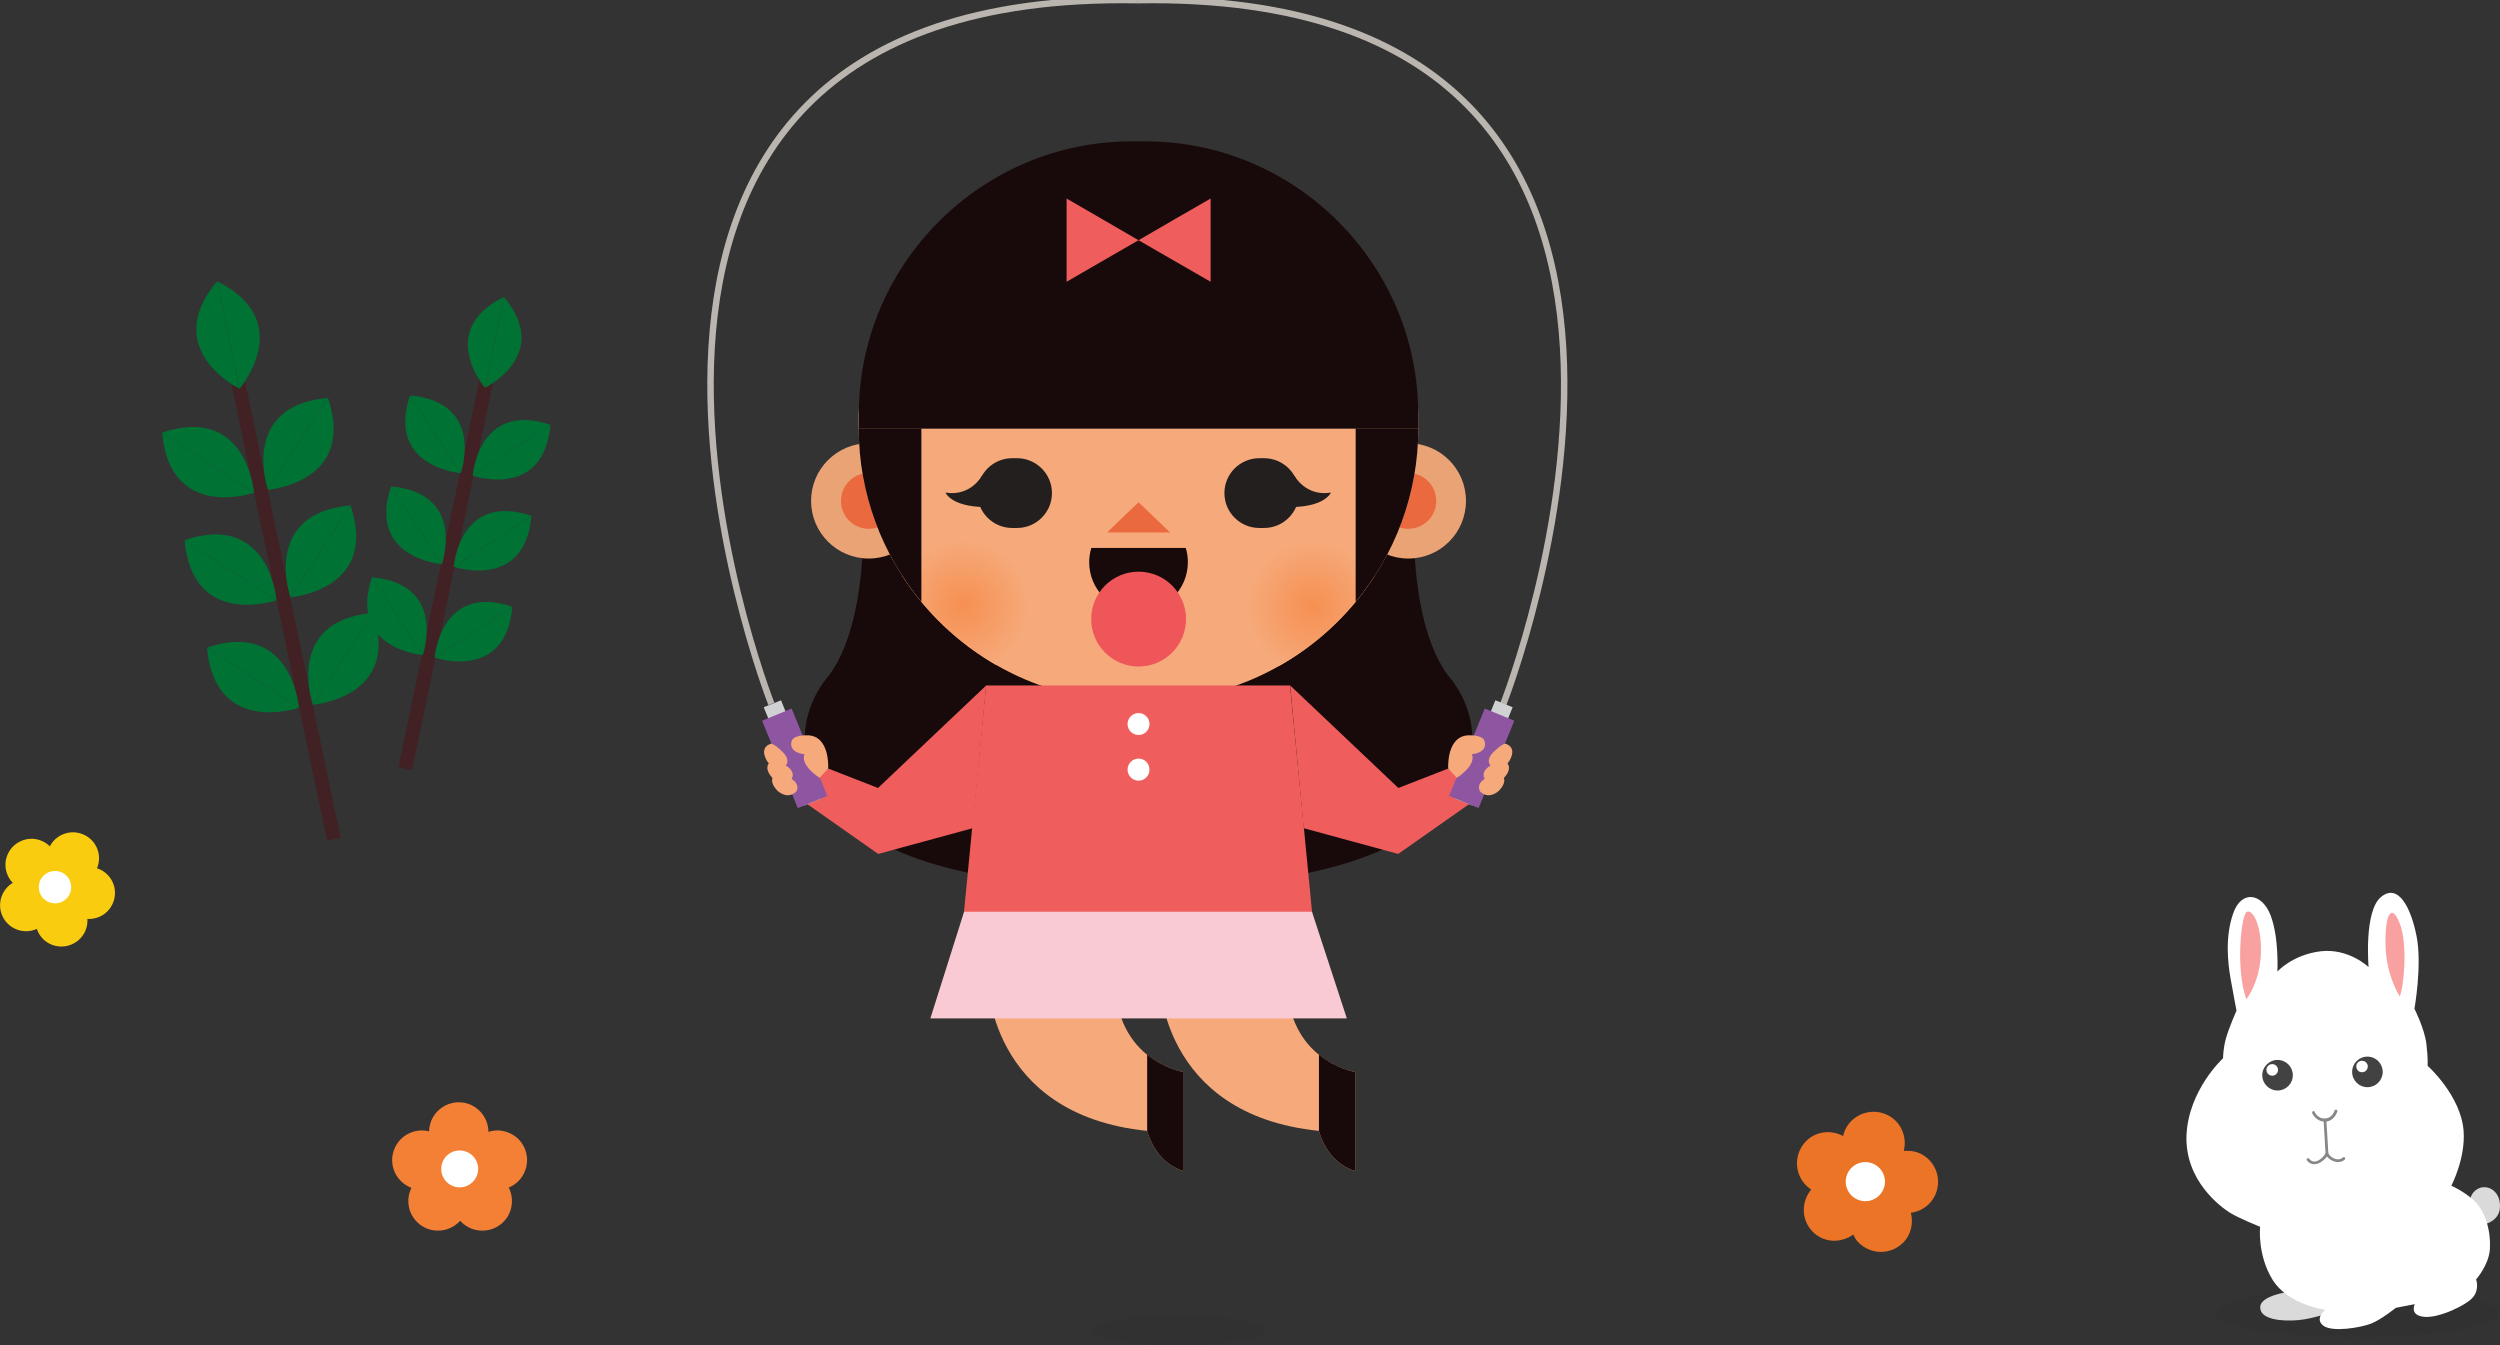 <?xml version="1.0" encoding="UTF-8"?>
<!DOCTYPE svg PUBLIC "-//W3C//DTD SVG 1.1//EN" "http://www.w3.org/Graphics/SVG/1.1/DTD/svg11.dtd">
<!-- Creator: CorelDRAW X7 -->
<svg xmlns="http://www.w3.org/2000/svg" xml:space="preserve" width="150.476mm" height="80.978mm" version="1.1" style="shape-rendering:geometricPrecision; text-rendering:geometricPrecision; image-rendering:optimizeQuality; fill-rule:evenodd; clip-rule:evenodd"
viewBox="0 0 15048 8098"
 xmlns:xlink="http://www.w3.org/1999/xlink">
 <rect x="0" y="0" width="15048" height="8098" fill="#333333" stroke="none"/>
 <defs>
  <style type="text/css">
   <![CDATA[
    .str0 {stroke:#BAB5AF;stroke-width:38.91}
    .str1 {stroke:#412123;stroke-width:83.57}
    .fil7 {fill:none;fill-rule:nonzero}
    .fil14 {fill:#007233;fill-rule:nonzero}
    .fil0 {fill:#180A0A;fill-rule:nonzero}
    .fil4 {fill:#231F1F;fill-rule:nonzero}
    .fil21 {fill:#424242;fill-rule:nonzero}
    .fil22 {fill:#878787;fill-rule:nonzero}
    .fil11 {fill:#8E56A1;fill-rule:nonzero}
    .fil10 {fill:#CFD1D3;fill-rule:nonzero}
    .fil19 {fill:#DADADA;fill-rule:nonzero}
    .fil2 {fill:#E9A375;fill-rule:nonzero}
    .fil3 {fill:#EB693F;fill-rule:nonzero}
    .fil17 {fill:#EB7426;fill-rule:nonzero}
    .fil6 {fill:#EF5659;fill-rule:nonzero}
    .fil5 {fill:#EF5E5D;fill-rule:nonzero}
    .fil16 {fill:#F48036;fill-rule:nonzero}
    .fil1 {fill:#F6AA7B;fill-rule:nonzero}
    .fil20 {fill:#F9A1A1;fill-rule:nonzero}
    .fil8 {fill:#F9CAD3;fill-rule:nonzero}
    .fil15 {fill:#F9CC0F;fill-rule:nonzero}
    .fil9 {fill:white;fill-rule:nonzero}
    .fil18 {fill:#231F1F;fill-rule:nonzero;fill-opacity:0.102}
    .fil13 {fill:url(#id0);fill-rule:nonzero}
    .fil12 {fill:url(#id1);fill-rule:nonzero}
   ]]>
  </style>
  <radialGradient id="id0" gradientUnits="userSpaceOnUse" gradientTransform="matrix(-1.054 -0.002 0.002 -1.054 16220 7515)" cx="7899.08" cy="3651.15" r="387" fx="7899.08" fy="3651.15">
   <stop offset="0" style="stop-opacity:1; stop-color:#F69052"/>
   <stop offset="1" style="stop-opacity:1; stop-color:#F6AA7B"/>
  </radialGradient>
  <radialGradient id="id1" gradientUnits="userSpaceOnUse" gradientTransform="matrix(-1.071 -0.002 0.002 -1.071 11996 7558)" xlink:href="#id0" cx="5794.84" cy="3643.62" r="381.5" fx="5794.84" fy="3643.62">
  </radialGradient>
 </defs>
 <g id="Layer_x0020_1">
  <g id="_684396504">
   <g>
    <path class="fil0" d="M4992 4063c0,0 -375,393 70,838 0,0 376,475 1791,425l0 -1290 -1861 27z"/>
    <path class="fil0" d="M5172 2673c0,0 127,968 -180,1390l1861 417 0 -1807 -1681 0z"/>
    <path class="fil0" d="M8714 4063c0,0 375,393 -69,838 0,0 -376,475 -1792,425l0 -1290 1861 27z"/>
    <path class="fil0" d="M8535 2673c0,0 -128,968 179,1390l-1861 417 0 -1807 1682 0z"/>
    <path class="fil1" d="M6979 5889c0,0 -2,820 960,918 0,0 44,191 220,242l0 -596c0,0 -414,-62 -414,-564l-766 0z"/>
    <path class="fil0" d="M7939 6348l0 459c0,0 44,191 220,242l0 -596c0,0 -112,-17 -220,-105z"/>
    <path class="fil1" d="M5945 5889c0,0 -2,820 960,918 0,0 45,191 220,242l0 -596c0,0 -414,-62 -414,-564l-766 0z"/>
    <path class="fil0" d="M6905 6348l0 459c0,0 45,191 220,242l0 -596c0,0 -112,-17 -220,-105z"/>
    <path class="fil2" d="M8824 3015c0,192 -155,347 -347,347 -192,0 -347,-155 -347,-347 0,-192 155,-347 347,-347 192,0 347,155 347,347z"/>
    <path class="fil2" d="M5576 3015c0,192 -155,347 -347,347 -191,0 -347,-155 -347,-347 0,-192 156,-347 347,-347 192,0 347,155 347,347z"/>
    <path class="fil3" d="M8645 3015c0,93 -75,168 -168,168 -93,0 -168,-75 -168,-168 0,-93 75,-168 168,-168 93,0 168,75 168,168z"/>
    <path class="fil3" d="M5397 3015c0,93 -75,168 -168,168 -92,0 -167,-75 -167,-168 0,-93 75,-168 167,-168 93,0 168,75 168,168z"/>
    <path class="fil1" d="M8536 2452l0 127 -3366 0 0 -126c0,13 -1,26 -1,40l0 86c0,902 738,1641 1641,1641l86 0c903,0 1641,-739 1641,-1641l0 -86c0,-14 0,-27 -1,-41z"/>
    <path class="fil0" d="M8536 2579l0 -127c-21,-884 -751,-1601 -1640,-1601l-86 0c-889,0 -1619,717 -1640,1602l0 126 3366 0z"/>
   </g>
   <polygon class="fil3" points="6853,3205 6664,3205 6758,3114 6853,3023 6948,3114 7043,3205 "/>
   <g>
    <path class="fil4" d="M7580 3178l29 0c115,0 210,-94 210,-210 0,-116 -95,-210 -210,-210l-29 0c-116,0 -210,94 -210,210 0,116 94,210 210,210z"/>
    <path class="fil4" d="M7791 2863c0,0 67,127 220,102 0,0 -39,98 -285,86l65 -188z"/>
    <path class="fil4" d="M6122 3178l-29 0c-116,0 -210,-94 -210,-210 0,-116 94,-210 210,-210l29 0c115,0 210,94 210,210 0,116 -95,210 -210,210z"/>
    <path class="fil4" d="M5911 2863c0,0 -67,127 -220,102 0,0 39,98 284,86l-64 -188z"/>
   </g>
   <polygon class="fil5" points="6420,1446 6420,1195 6636,1320 6853,1446 6636,1571 6420,1696 "/>
   <polygon class="fil5" points="7287,1446 7287,1195 7070,1320 6853,1446 7070,1571 7287,1696 "/>
   <g>
    <path class="fil1" d="M5170 2453c0,13 -1,26 -1,40l0 86 1 0 0 -126z"/>
    <path class="fil0" d="M6569 3298c-8,27 -13,56 -13,86 0,164 133,297 297,297 164,0 297,-133 297,-297 0,-30 -4,-59 -13,-86l-568 0z"/>
   </g>
   <path class="fil6" d="M7139 3726c0,158 -128,286 -286,286 -157,0 -285,-128 -285,-286 0,-157 128,-285 285,-285 158,0 286,128 286,285z"/>
   <polygon class="fil5" points="7765,4126 7760,4126 5941,4126 5935,4126 5768,5844 5941,5844 7760,5844 7932,5844 "/>
   <g>
    <path class="fil7 str0" d="M9049 4237c0,0 1694,-4306 -2204,-4236"/>
    <path class="fil7 str0" d="M4643 4237c0,0 -1694,-4306 2204,-4236"/>
   </g>
   <polygon class="fil8" points="7897,5488 5803,5488 5600,6130 6853,6130 8107,6130 "/>
   <g>
    <path class="fil9" d="M6919 4358c0,37 -29,66 -66,66 -36,0 -66,-29 -66,-66 0,-36 30,-66 66,-66 37,0 66,30 66,66z"/>
    <path class="fil9" d="M6919 4632c0,37 -29,67 -66,67 -36,0 -66,-30 -66,-67 0,-36 30,-66 66,-66 37,0 66,30 66,66z"/>
   </g>
   <polygon class="fil5" points="7766,4126 8417,4743 8717,4626 8930,4779 8416,5140 7847,4985 "/>
   <polygon class="fil10" points="8863,4849 8759,4807 9001,4215 9105,4257 "/>
   <polygon class="fil11" points="8900,4864 8722,4791 8937,4265 9115,4338 "/>
   <g>
    <path class="fil1" d="M9059 4476c0,0 77,15 27,103 0,0 -43,73 -110,34 0,0 -39,-31 10,-82 0,0 42,-45 73,-55z"/>
    <path class="fil1" d="M9050 4575c0,0 72,32 3,107 0,0 -59,60 -115,7 0,0 -31,-39 29,-78 0,0 51,-33 83,-36z"/>
    <path class="fil1" d="M9022 4651c0,0 72,32 2,107 0,0 -59,60 -114,7 0,0 -31,-39 28,-78 0,0 51,-33 84,-36z"/>
    <path class="fil1" d="M8717 4626c0,0 -13,-203 130,-200 0,0 85,-3 90,40 0,0 21,62 -78,74 0,0 36,56 -90,142l-52 -56z"/>
   </g>
   <polygon class="fil5" points="5936,4126 5285,4743 4985,4626 4772,4779 5286,5140 5855,4985 "/>
   <polygon class="fil10" points="4839,4849 4943,4807 4701,4215 4597,4257 "/>
   <polygon class="fil11" points="4802,4864 4980,4791 4765,4265 4587,4338 "/>
   <g>
    <path class="fil1" d="M4643 4476c0,0 -77,15 -27,103 0,0 43,73 109,34 0,0 39,-31 -10,-82 0,0 -41,-45 -72,-55z"/>
    <path class="fil1" d="M4651 4575c0,0 -71,32 -2,107 0,0 59,60 115,7 0,0 30,-39 -29,-78 0,0 -51,-33 -84,-36z"/>
    <path class="fil1" d="M4680 4651c0,0 -72,32 -2,107 0,0 59,60 114,7 0,0 31,-39 -29,-78 0,0 -51,-33 -83,-36z"/>
    <path class="fil1" d="M4985 4626c0,0 13,-203 -130,-200 0,0 -85,-3 -91,40 0,0 -21,62 79,74 0,0 -36,56 90,142l52 -56z"/>
   </g>
   <path class="fil12" d="M5429 3463l0 -18c71,-122 203,-204 354,-204 225,0 409,183 409,409 0,149 -80,279 -199,351 -228,-132 -422,-317 -564,-538z"/>
   <path class="fil13" d="M7497 3657c0,150 81,281 201,352 231,-130 428,-315 573,-537 -67,-133 -205,-224 -365,-224 -226,0 -409,183 -409,409z"/>
   <g>
    <path class="fil0" d="M5170 2579l-1 0c0,395 142,759 377,1044l0 -1044 -376 0z"/>
    <path class="fil0" d="M8536 2579l1 0c0,395 -141,759 -377,1044l0 -1044 376 0z"/>
   </g>
   <line class="fil7 str1" x1="2009" y1="5051" x2="1415" y2= "2213" />
   <g>
    <path class="fil14" d="M1307 1693l135 647c0,0 -482,-233 -135,-647z"/>
    <path class="fil14" d="M1307 1693l135 647c0,0 348,-406 -135,-647z"/>
    <path class="fil14" d="M1974 2395l-361 553c0,0 -176,-505 361,-553z"/>
    <path class="fil14" d="M1974 2395l-361 553c0,0 533,-41 361,-553z"/>
    <path class="fil14" d="M976 2604l553 362c0,0 -506,175 -553,-362z"/>
    <path class="fil14" d="M976 2604l553 362c0,0 -42,-534 -553,-362z"/>
    <path class="fil14" d="M2110 3042l-362 553c0,0 -176,-505 362,-553z"/>
    <path class="fil14" d="M2110 3042l-362 553c0,0 534,-41 362,-553z"/>
    <path class="fil14" d="M1111 3251l553 362c0,0 -506,175 -553,-362z"/>
    <path class="fil14" d="M1111 3251l553 362c0,0 -41,-534 -553,-362z"/>
    <path class="fil14" d="M2245 3689l-362 553c0,0 -176,-505 362,-553z"/>
    <path class="fil14" d="M2245 3689l-362 553c0,0 534,-41 362,-553z"/>
    <path class="fil14" d="M1246 3898l553 362c0,0 -505,176 -553,-362z"/>
    <path class="fil14" d="M1246 3898l553 362c0,0 -41,-534 -553,-362z"/>
   </g>
   <line class="fil7 str1" x1="2439" y1="4627" x2="2941" y2= "2226" />
   <g>
    <path class="fil14" d="M3033 1787l-114 547c0,0 407,-197 114,-547z"/>
    <path class="fil14" d="M3033 1787l-114 547c0,0 -295,-344 114,-547z"/>
    <path class="fil14" d="M2468 2380l306 468c0,0 149,-427 -306,-468z"/>
    <path class="fil14" d="M2468 2380l306 468c0,0 -451,-35 -306,-468z"/>
    <path class="fil14" d="M3313 2557l-468 306c0,0 428,149 468,-306z"/>
    <path class="fil14" d="M3313 2557l-468 306c0,0 35,-451 468,-306z"/>
    <path class="fil14" d="M2354 2928l306 468c0,0 149,-428 -306,-468z"/>
    <path class="fil14" d="M2354 2928l306 468c0,0 -452,-35 -306,-468z"/>
    <path class="fil14" d="M3199 3105l-468 306c0,0 428,148 468,-306z"/>
    <path class="fil14" d="M3199 3105l-468 306c0,0 35,-452 468,-306z"/>
    <path class="fil14" d="M2239 3475l306 468c0,0 149,-428 -306,-468z"/>
    <path class="fil14" d="M2239 3475l306 468c0,0 -451,-35 -306,-468z"/>
    <path class="fil14" d="M3084 3652l-468 306c0,0 428,149 468,-306z"/>
    <path class="fil14" d="M3084 3652l-468 306c0,0 35,-451 468,-306z"/>
   </g>
   <path class="fil15" d="M332 5140c36,79 1,172 -78,208 -78,36 -171,1 -207,-78 -36,-79 -1,-171 78,-207 79,-36 171,-1 207,77z"/>
   <path class="fil15" d="M402 5694c-85,18 -168,-36 -185,-121 -18,-84 36,-167 121,-185 84,-18 167,36 185,121 18,84 -36,167 -121,185z"/>
   <path class="fil15" d="M568 5528c-85,18 -168,-36 -186,-120 -18,-85 37,-168 121,-186 85,-18 168,36 186,121 17,85 -37,168 -121,185z"/>
   <path class="fil15" d="M300 5384c35,78 0,171 -78,207 -79,36 -172,1 -208,-78 -35,-79 0,-171 78,-207 79,-36 172,-1 208,78z"/>
   <path class="fil15" d="M582 5101c36,79 1,172 -78,208 -79,35 -171,1 -207,-78 -36,-79 -1,-172 77,-207 79,-36 172,-1 208,77z"/>
   <path class="fil15" d="M443 5227c62,62 62,163 0,225 -62,62 -163,62 -225,0 -62,-62 -62,-163 0,-225 62,-62 163,-62 225,0z"/>
   <path class="fil9" d="M400 5271c38,38 38,100 0,138 -38,38 -100,38 -138,0 -38,-38 -38,-100 0,-138 38,-38 100,-38 138,0z"/>
   <path class="fil16" d="M2929 6876c-35,92 -138,139 -230,104 -92,-34 -139,-137 -105,-229 35,-93 138,-139 230,-105 92,35 139,138 105,230z"/>
   <path class="fil16" d="M2539 7379c-83,-54 -106,-165 -52,-247 53,-83 164,-106 247,-52 82,53 105,164 52,247 -54,82 -165,105 -247,52z"/>
   <path class="fil16" d="M2806 7379c-83,-54 -106,-165 -52,-247 53,-83 164,-106 247,-52 82,53 105,164 52,247 -54,82 -165,105 -247,52z"/>
   <path class="fil16" d="M2706 7046c-34,92 -137,139 -229,104 -93,-35 -140,-138 -105,-230 35,-92 138,-139 230,-104 92,34 139,137 104,230z"/>
   <path class="fil16" d="M3161 7046c-34,92 -137,139 -229,104 -93,-35 -139,-138 -105,-230 35,-92 138,-139 230,-104 92,34 139,137 104,230z"/>
   <path class="fil16" d="M2948 7036c0,100 -81,181 -181,181 -100,0 -182,-81 -182,-181 0,-101 82,-182 182,-182 100,0 181,81 181,182z"/>
   <path class="fil9" d="M2878 7036c0,61 -50,111 -111,111 -62,0 -111,-50 -111,-111 0,-62 49,-111 111,-111 61,0 111,49 111,111z"/>
   <path class="fil17" d="M11189 7046c-5,21 -13,43 -26,62 -5,7 -11,10 -17,16 13,8 26,15 37,26 13,13 20,29 28,45 26,-17 54,-29 84,-33 -9,-31 -9,-63 -1,-94 -36,3 -72,-4 -105,-22zm-340 -150l0 0c54,-81 160,-104 245,-58 5,-22 13,-43 26,-62 58,-87 176,-110 263,-52 68,46 95,129 76,204 42,-4 85,3 123,29 87,58 110,176 51,263 -31,46 -80,73 -131,80 16,64 1,135 -50,183 -76,73 -196,69 -268,-7 -13,-13 -21,-29 -29,-45 -76,55 -181,50 -247,-20 -67,-71 -66,-178 -6,-251 0,0 -1,0 -2,-1 -87,-58 -110,-176 -51,-263z"/>
   <path class="fil9" d="M11343 7140c-16,63 -79,102 -142,87 -64,-15 -103,-78 -88,-142 15,-63 79,-102 142,-87 63,15 103,78 88,142z"/>
   <g>
    <path class="fil18" d="M15037 7903c0,80 -381,146 -852,146 -470,0 -851,-66 -851,-146 0,-81 381,-146 851,-146 471,0 852,65 852,146z"/>
   </g>
   <path class="fil19" d="M14865 7244c0,0 -3,-59 49,-88 52,-29 134,5 134,104 0,99 -109,113 -109,113l-74 -129z"/>
   <path class="fil19" d="M13831 7768c0,0 -220,18 -226,97 -7,79 135,90 230,81 95,-9 210,-52 210,-52 0,0 16,-40 12,-54 -5,-14 -226,-72 -226,-72z"/>
   <path class="fil9" d="M13708 5848c0,0 11,-203 -41,-339 -52,-135 -176,-153 -225,-11 -50,142 -32,298 -16,391 16,92 36,194 36,194 0,0 -45,102 -63,165 -18,63 -18,122 -18,122 0,0 -208,190 -220,463 -11,273 206,432 262,467 57,35 181,84 181,84 0,0 -18,168 75,319 93,151 317,181 317,181 0,0 -66,53 -12,95 54,42 227,12 288,-12 61,-24 149,-95 149,-95l114 -22c0,0 -34,66 54,76 88,11 264,-72 300,-122 36,-49 15,-103 15,-103 0,0 76,-85 83,-181 7,-97 -21,-229 -102,-300 -66,-56 -130,-83 -130,-83 0,0 86,-163 74,-329 -16,-214 -217,-393 -217,-393 0,0 4,-38 -7,-131 -11,-92 -72,-212 -72,-212 0,0 47,-262 13,-436 -34,-174 -111,-322 -214,-237 -104,85 -75,422 -75,422 0,0 -120,-115 -289,-95 -170,21 -260,122 -260,122z"/>
   <path class="fil20" d="M13521 6015c0,0 83,-101 88,-283 4,-182 -59,-267 -88,-241 -30,25 -66,335 0,524z"/>
   <path class="fil20" d="M14444 5997c0,0 -81,-124 -85,-305 -5,-180 34,-264 85,-135 52,129 23,400 0,440z"/>
   <g>
    <path class="fil21" d="M13801 6472c0,51 -41,92 -92,92 -50,0 -92,-41 -92,-92 0,-51 42,-92 92,-92 51,0 92,41 92,92z"/>
    <path class="fil9" d="M13712 6440c0,19 -16,35 -35,35 -19,0 -35,-16 -35,-35 0,-19 16,-35 35,-35 19,0 35,16 35,35z"/>
   </g>
   <g>
    <path class="fil21" d="M14342 6452c0,51 -41,92 -92,92 -51,0 -92,-41 -92,-92 0,-51 41,-92 92,-92 51,0 92,41 92,92z"/>
    <path class="fil9" d="M14252 6419c0,20 -15,35 -35,35 -19,0 -34,-15 -34,-35 0,-19 15,-34 34,-34 20,0 35,15 35,34z"/>
   </g>
   <g>
    <path class="fil22" d="M13918 6701c14,32 50,54 85,50 32,-4 57,-31 66,-62 3,-10 -14,-14 -17,-4 -18,60 -94,64 -120,7 -4,-10 -19,-1 -14,9z"/>
   </g>
   <g>
    <path class="fil22" d="M13986 6743c4,67 8,135 12,202 0,11 17,11 17,0 -4,-67 -8,-135 -12,-202 0,-11 -17,-11 -17,0z"/>
   </g>
   <g>
    <path class="fil22" d="M13885 6984c40,52 105,8 129,-34 -5,0 -10,0 -15,0 20,38 80,62 115,29 8,-7 -4,-19 -12,-12 -27,26 -74,3 -88,-26 -3,-5 -12,-5 -15,0 -17,31 -68,75 -99,34 -6,-9 -21,0 -15,9z"/>
   </g>
   <path class="fil18" d="M7617 8008c0,50 -234,90 -522,90 -289,0 -523,-40 -523,-90 0,-49 234,-89 523,-89 288,0 522,40 522,89z"/>
  </g>
 </g>
</svg>
